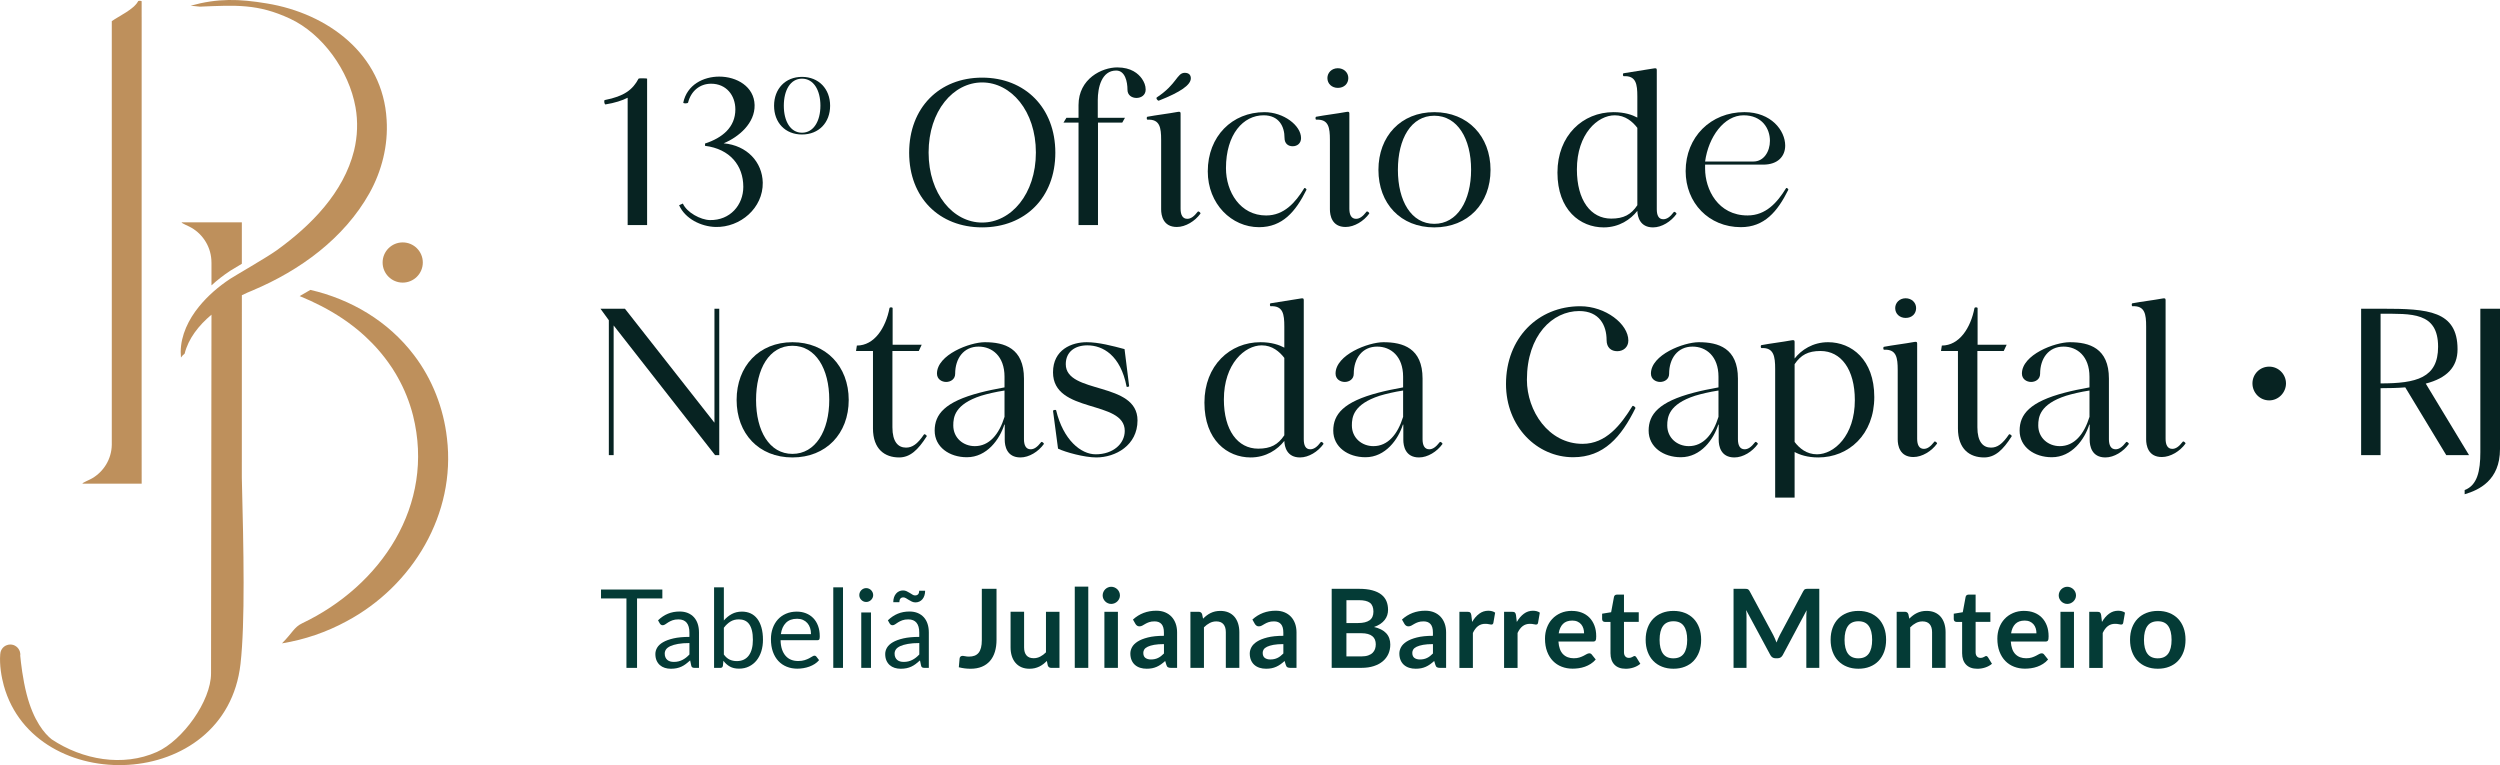 <?xml version="1.0" encoding="UTF-8"?>
<svg id="Camada_2" data-name="Camada 2" xmlns="http://www.w3.org/2000/svg" viewBox="0 0 1195.4 365.85">
  <defs>
    <style>
      .cls-1 {
        fill: #be905c;
      }

      .cls-2 {
        fill: #072322;
      }

      .cls-3 {
        fill: #043b36;
      }
    </style>
  </defs>
  <g id="Camada_1-2" data-name="Camada 1">
    <g>
      <g>
        <path class="cls-2" d="M300.12,107.63v-60.9c-2.5,1.3-6.2,2.5-10.6,3.2-.5.1-.9-2-.3-2.1,9.2-1.8,13.3-4.9,16.1-10.2.1-.3,4.1-.2,4.1,0v70h-9.3Z"/>
        <path class="cls-2" d="M326.52,97.33c1.9,4.3,8.5,7.8,12.9,7.9,9.7.2,16-7.2,16-15.9,0-10.1-6.3-18.1-18.3-19.6v-1.1c8.3-2.7,14.5-7.8,14.5-16.3,0-6.7-4.3-12.3-11.6-12.3-5.4,0-9.6,3.5-11,9-.1.5-2.4.6-2.3,0,1.8-8.5,9.6-12.4,17.2-12.4,8.4,0,16.7,4.8,16.9,13.6.2,8.6-7.4,15.2-14.8,18.3,11.2,1,18.5,9,18.7,18.8.2,12.1-10.7,21.5-22.6,21.2-6.9-.2-14.5-3.9-17.4-10.4l1.8-.8Z"/>
        <path class="cls-2" d="M469.62,37.12c20.5,0,35,14.4,35,35.9s-14.5,35.7-35,35.7-34.9-14.2-34.9-35.7,14.4-35.9,34.9-35.9ZM469.62,39.42c-13.8,0-25.6,13.6-25.6,33.5s11.8,33.5,25.6,33.5,25.7-13.6,25.7-33.5-11.9-33.5-25.7-33.5Z"/>
        <path class="cls-2" d="M515.71,107.63v-49h-7.2l1.4-2.3h5.8v-6.1c0-12.6,11.2-18,18.5-18,6.7,0,10.1,3,11.8,5.4,1.1,1.6,1.8,3.3,1.8,5.2,0,2.7-2.2,4-4.4,4s-4.3-1.3-4.3-3.9c0-3.8-1.1-9.2-5.4-9.2-7,0-8.8,8.2-8.8,14.1v8.5h13l-1.3,2.3h-11.6v49h-9.3Z"/>
        <path class="cls-2" d="M564.51,99.83c0,2.8.9,4.8,3.2,4.8,1.7,0,3.2-1.1,5-3.4.3-.5,1.5.5,1.3.9-2.6,3.6-7.1,6.4-11.3,6.4-6.6,0-7.5-5.6-7.5-8.4v-33.2c0-5.9-.6-10-6.5-9.7-.5,0-.5-1.3-.1-1.4,4.2-.8,10.1-1.5,14.4-2.3,1-.2,1.5-.1,1.5.7v45.6ZM566.51,34.82c1.8,0,2.9.9,2.9,2.6,0,3.2-4.9,6.6-15.3,10.7-.5.2-1.6-1.2-.9-1.6,9.6-6.3,9.5-11.7,13.3-11.7Z"/>
        <path class="cls-2" d="M577.51,81.93c0-16.8,11.7-28.3,27.1-28.3,9.2,0,17.5,6.4,17.5,12.4,0,2.5-1.8,3.9-4,3.9s-3.9-1.3-3.9-4c0-5.4-2.6-10.8-10-10.8-9.7,0-18,9-18,25.3,0,11.3,6.8,22.6,19.2,22.6,8.6,0,14-6.2,18.2-13,.3-.5,1.2.4,1.1.7-5.2,10.5-11.5,17.9-22.7,17.9-13.1,0-24.5-11.1-24.5-26.7Z"/>
        <path class="cls-2" d="M645.21,99.83c0,2.8.9,4.8,3.2,4.8,1.7,0,3.2-1.1,5-3.4.3-.5,1.5.5,1.3.9-2.6,3.6-7.1,6.4-11.3,6.4-6.6,0-7.5-5.6-7.5-8.4v-33.2c0-5.9-.6-10-6.5-9.7-.5,0-.5-1.3-.1-1.4,4.2-.8,10.1-1.5,14.4-2.3,1-.2,1.5-.1,1.5.7v45.6ZM634.71,37.32c0-2.5,2-4.7,5-4.7,2.8,0,5,2,5,4.7s-2,4.7-5,4.7c-2.8,0-5-1.9-5-4.7Z"/>
        <path class="cls-2" d="M659.11,81.23c0-16.1,10.7-27.6,26.7-27.6s26.9,11.5,26.9,27.6-10.8,27.5-26.9,27.5-26.7-11.4-26.7-27.5ZM703.42,81.13c0-14.8-6.5-25.8-17.6-25.8s-17.4,11-17.4,25.9,6.4,25.8,17.4,25.8,17.6-11,17.6-25.9Z"/>
        <path class="cls-2" d="M744.71,82.53c0-17.8,12.2-28.9,26.8-28.9,5.3,0,9,1.3,11.4,2.6v-10.1c0-5.9-.6-10-6.5-9.7-.5,0-.5-1.3-.1-1.4l14.4-2.3c1-.2,1.5-.1,1.5.7v66.6c0,2.8.8,4.8,3.1,4.8,1.7,0,3.3-1.1,5-3.4.4-.5,1.5.5,1.3.9-2.6,3.6-7,6.4-11.2,6.4-6.2,0-7.4-5-7.5-7.9-3.2,4.1-8.7,7.9-16.1,7.9-11.2,0-22.1-8.3-22.1-26.2ZM754.01,81.03c0,14.7,6.6,23.5,16.4,23.5,6,0,9.5-1.9,12.5-6.4v-37c-2.3-3-5.8-6-10.8-6-8.1,0-18.1,8.8-18.1,25.9Z"/>
        <path class="cls-2" d="M834.11,53.62c12.8,0,19.5,8.8,19.5,16,0,5-3.4,9.1-10.5,9.1h-27.8v1.9c0,10,6.2,22.4,20.3,22.4,8.8,0,14.2-6.2,18.4-13,.3-.5,1.2.4,1.1.7-5.2,10.5-11.5,17.9-22.7,17.9-15.3,0-26.4-11.6-26.4-26.8,0-16.3,12-28.2,28.1-28.2ZM838.41,77.23c5,0,7.9-4.8,7.9-9.9,0-5.9-3.8-12.2-12.6-12.2-9.3,0-16.8,10.3-18.4,22.1h23.1Z"/>
        <path class="cls-2" d="M298.82,147.62l42.8,54.5v-54.5h2.3v70h-2l-48.5-62v62h-2.3v-64.5l-4-5.5h11.7Z"/>
        <path class="cls-2" d="M352.22,191.23c0-16.1,10.7-27.6,26.7-27.6s26.9,11.5,26.9,27.6-10.8,27.5-26.9,27.5-26.7-11.4-26.7-27.5ZM396.52,191.13c0-14.8-6.5-25.8-17.6-25.8s-17.4,11-17.4,25.9,6.4,25.8,17.4,25.8,17.6-11,17.6-25.9Z"/>
        <path class="cls-2" d="M417.42,204.83v-37h-8.1l.4-2.6c8.4,0,13.8-8.5,15.6-17.9.2-.6,1.5-.4,1.5,0v17.5h13.9l-1.4,3h-12.6v36.5c0,6.9,2.7,9.7,6.5,9.7,3,0,5.5-1.7,8.6-6.3.3-.4,1.5.5,1.3.9-4.2,6.6-8,10.1-13.2,10.1-6.8,0-12.5-3.9-12.5-13.9Z"/>
        <path class="cls-2" d="M446.92,205.93c0-7.8,4.8-13.8,21.7-18.2,3.4-.9,7.3-1.7,11.7-2.5v-5.1c0-9.8-5.9-14.4-12.4-14.4-7.1,0-11.2,5.6-11.2,13,0,2.6-2.2,3.9-4.3,3.9s-4.4-1.3-4.4-4c0-9,15.7-15,22.9-15,9.3,0,18.7,2.8,18.7,17.4v29c0,2.8.9,4.8,3.2,4.8,1.7,0,3.2-1.1,5-3.4.3-.5,1.5.5,1.3.9-2.6,3.6-7,6.4-11.2,6.4-6.6,0-7.5-5.6-7.5-8.4v-7.3h-.2c-2.2,7-8.3,15.6-17.9,15.6-8.4,0-15.4-4.9-15.4-12.7ZM480.32,199.33v-12.6c-4.5.7-8.2,1.6-11.2,2.5-12.6,4.1-13.3,10.2-13.3,14.2,0,6,4.8,9.9,10.3,9.9,6.9,0,11.6-5.6,14.2-14Z"/>
        <path class="cls-2" d="M503.51,196.43c0-.3,1.4-.7,1.5-.2,3.4,14.1,11.8,21,18.9,21,8.4,0,13.9-5.1,13.9-11.2,0-15-34.3-8.1-34.3-28,0-10.9,9-14.4,16.1-14.4,5.7,0,12.5,1.8,18.1,3.3l2.2,17.7c0,.3-1.2.5-1.2.3-2.9-15.1-11.4-19.8-18.8-19.8-5.8,0-10.3,3-10.3,9,0,14.5,34.3,8.1,34.3,26.9,0,11.9-10.5,17.7-19.7,17.7-5.7,0-14.8-2.5-18.3-4.2l-2.4-18.1Z"/>
        <path class="cls-2" d="M575.91,192.53c0-17.8,12.2-28.9,26.8-28.9,5.3,0,9,1.3,11.4,2.6v-10.1c0-5.9-.6-10-6.5-9.7-.5,0-.5-1.3-.1-1.4l14.4-2.3c1-.2,1.5-.1,1.5.7v66.6c0,2.8.8,4.8,3.1,4.8,1.7,0,3.3-1.1,5-3.4.4-.5,1.5.5,1.3.9-2.6,3.6-7,6.4-11.2,6.4-6.2,0-7.4-5-7.5-7.9-3.2,4.1-8.7,7.9-16.1,7.9-11.2,0-22.1-8.3-22.1-26.2ZM585.21,191.03c0,14.7,6.6,23.5,16.4,23.5,6,0,9.5-1.9,12.5-6.4v-37c-2.3-3-5.8-6-10.8-6-8.1,0-18.1,8.8-18.1,25.9Z"/>
        <path class="cls-2" d="M637.51,205.93c0-7.8,4.8-13.8,21.7-18.2,3.4-.9,7.3-1.7,11.7-2.5v-5.1c0-9.8-5.9-14.4-12.4-14.4-7.1,0-11.2,5.6-11.2,13,0,2.6-2.2,3.9-4.3,3.9s-4.4-1.3-4.4-4c0-9,15.7-15,22.9-15,9.3,0,18.7,2.8,18.7,17.4v29c0,2.8.9,4.8,3.2,4.8,1.7,0,3.2-1.1,5-3.4.3-.5,1.5.5,1.3.9-2.6,3.6-7,6.4-11.2,6.4-6.6,0-7.5-5.6-7.5-8.4v-7.3h-.2c-2.2,7-8.3,15.6-17.9,15.6-8.4,0-15.4-4.9-15.4-12.7ZM670.91,199.33v-12.6c-4.5.7-8.2,1.6-11.2,2.5-12.6,4.1-13.3,10.2-13.3,14.2,0,6,4.8,9.9,10.3,9.9,6.9,0,11.6-5.6,14.2-14Z"/>
        <path class="cls-2" d="M720.11,183.63c0-22,15.3-37.2,35.5-37.2,12.1,0,23,8.5,23,16.4,0,3.2-2.4,5.1-5.3,5.1s-5.1-1.7-5.1-5.3c0-7-3.4-13.9-13.1-13.9-12.7,0-25,11.5-25,32.9,0,14.8,10.3,30.6,26.6,30.6,11.3,0,18.3-9.1,23.8-18,.4-.6,1.6.6,1.5.9-6.8,13.8-15.1,23.5-29.8,23.5-17.2,0-32.1-14.5-32.1-35Z"/>
        <path class="cls-2" d="M788.31,205.93c0-7.8,4.8-13.8,21.7-18.2,3.4-.9,7.3-1.7,11.7-2.5v-5.1c0-9.8-5.9-14.4-12.4-14.4-7.1,0-11.2,5.6-11.2,13,0,2.6-2.2,3.9-4.3,3.9s-4.4-1.3-4.4-4c0-9,15.7-15,22.9-15,9.3,0,18.7,2.8,18.7,17.4v29c0,2.8.9,4.8,3.2,4.8,1.7,0,3.2-1.1,5-3.4.3-.5,1.5.5,1.3.9-2.6,3.6-7,6.4-11.2,6.4-6.6,0-7.5-5.6-7.5-8.4v-7.3h-.2c-2.2,7-8.3,15.6-17.9,15.6-8.4,0-15.4-4.9-15.4-12.7ZM821.71,199.33v-12.6c-4.5.7-8.2,1.6-11.2,2.5-12.6,4.1-13.3,10.2-13.3,14.2,0,6,4.8,9.9,10.3,9.9,6.9,0,11.6-5.6,14.2-14Z"/>
        <path class="cls-2" d="M848.81,176.43c0-5.9-.6-10.3-6.5-10-.5,0-.5-1.3-.1-1.4,4.2-.8,10.1-1.5,14.4-2.3,1-.2,1.5-.1,1.5.7v8c3.2-4.1,8.7-7.8,16-7.8,11.2,0,22.1,8.3,22.1,26.2s-12.2,28.9-26.8,28.9c-5.2,0-8.9-1.3-11.3-2.6v21.8h-9.3v-61.5ZM858.11,174.13v37.2c2.3,3,5.7,5.9,10.7,5.9,8.1,0,18.1-8.8,18.1-25.9,0-14.7-6.6-23.5-16.4-23.5-6,0-9.4,1.9-12.4,6.3Z"/>
        <path class="cls-2" d="M916.71,209.83c0,2.8.9,4.8,3.2,4.8,1.7,0,3.2-1.1,5-3.4.3-.5,1.5.5,1.3.9-2.6,3.6-7.1,6.4-11.3,6.4-6.6,0-7.5-5.6-7.5-8.4v-33.2c0-5.9-.6-10-6.5-9.7-.5,0-.5-1.3-.1-1.4,4.2-.8,10.1-1.5,14.4-2.3,1-.2,1.5-.1,1.5.7v45.6ZM906.21,147.32c0-2.5,2-4.7,5-4.7,2.8,0,5,2,5,4.7s-2,4.7-5,4.7c-2.8,0-5-1.9-5-4.7Z"/>
        <path class="cls-2" d="M936.21,204.83v-37h-8.1l.4-2.6c8.4,0,13.8-8.5,15.6-17.9.2-.6,1.5-.4,1.5,0v17.5h13.9l-1.4,3h-12.6v36.5c0,6.9,2.7,9.7,6.5,9.7,3,0,5.5-1.7,8.6-6.3.3-.4,1.5.5,1.3.9-4.2,6.6-8,10.1-13.2,10.1-6.8,0-12.5-3.9-12.5-13.9Z"/>
        <path class="cls-2" d="M965.7,205.93c0-7.8,4.8-13.8,21.7-18.2,3.4-.9,7.3-1.7,11.7-2.5v-5.1c0-9.8-5.9-14.4-12.4-14.4-7.1,0-11.2,5.6-11.2,13,0,2.6-2.2,3.9-4.3,3.9s-4.4-1.3-4.4-4c0-9,15.7-15,22.9-15,9.3,0,18.7,2.8,18.7,17.4v29c0,2.8.9,4.8,3.2,4.8,1.7,0,3.2-1.1,5-3.4.3-.5,1.5.5,1.3.9-2.6,3.6-7,6.4-11.2,6.4-6.6,0-7.5-5.6-7.5-8.4v-7.3h-.2c-2.2,7-8.3,15.6-17.9,15.6-8.4,0-15.4-4.9-15.4-12.7ZM999.11,199.33v-12.6c-4.5.7-8.2,1.6-11.2,2.5-12.6,4.1-13.3,10.2-13.3,14.2,0,6,4.8,9.9,10.3,9.9,6.9,0,11.6-5.6,14.2-14Z"/>
        <path class="cls-2" d="M1035.5,209.83c0,2.8.9,4.8,3.2,4.8,1.7,0,3.2-1.1,5-3.4.3-.5,1.5.5,1.3.9-2.6,3.6-7.1,6.4-11.3,6.4-6.6,0-7.5-5.6-7.5-8.4v-54c0-5.9-.6-10-6.5-9.7-.5,0-.5-1.3-.1-1.4,4.2-.8,10.1-1.5,14.4-2.3,1-.2,1.5-.1,1.5.7v66.4Z"/>
        <path class="cls-2" d="M1129,147.62h10.3c21.5,0,35.8.9,35.8,19.4,0,8.6-5.2,13.8-15.2,16.4l20.7,34.2h-10.9l-19.6-32.4c-3.3.3-7.9.4-11.8.4v32h-9.3v-70ZM1138.3,183.33c17.1,0,27.5-2.6,27.5-17.5,0-16.7-12.7-15.8-27.5-15.8v33.3Z"/>
        <path class="cls-2" d="M1178.5,234.33c6.1-2.3,7.5-9.2,7.5-18.1v-68.6h9.4v67.1c0,15-10.1,19.6-16.9,21.6v-2Z"/>
      </g>
      <path class="cls-2" d="M370.13,50.56c0-8.05,5.35-13.8,13.35-13.8s13.45,5.75,13.45,13.8-5.4,13.75-13.45,13.75-13.35-5.7-13.35-13.75ZM392.29,50.51c0-7.4-3.25-12.9-8.8-12.9s-8.7,5.5-8.7,12.95,3.2,12.9,8.7,12.9,8.8-5.5,8.8-12.95Z"/>
    </g>
    <g>
      <path class="cls-3" d="M316.71,281.89v4.26h-12.1v33.2h-5.07v-33.2h-12.16v-4.26h29.33Z"/>
      <path class="cls-3" d="M334.23,319.35h-2.06c-.45,0-.82-.07-1.1-.21s-.46-.44-.55-.89l-.52-2.46c-.7.63-1.38,1.19-2.04,1.69-.66.5-1.36.92-2.09,1.26s-1.51.6-2.34.77-1.75.26-2.76.26-1.99-.14-2.89-.43c-.9-.29-1.68-.72-2.34-1.3-.66-.58-1.19-1.31-1.58-2.19s-.59-1.93-.59-3.14c0-1.05.29-2.06.86-3.03.58-.97,1.5-1.83,2.78-2.58,1.28-.75,2.96-1.37,5.03-1.85,2.07-.48,4.61-.72,7.61-.72v-2.08c0-2.07-.44-3.63-1.32-4.7-.88-1.06-2.18-1.59-3.91-1.59-1.13,0-2.09.14-2.86.43s-1.45.61-2.01.97-1.05.68-1.46.97c-.41.29-.82.43-1.22.43-.31,0-.59-.08-.82-.25-.24-.17-.42-.37-.56-.61l-.84-1.49c1.46-1.41,3.04-2.47,4.73-3.16,1.69-.7,3.56-1.05,5.62-1.05,1.48,0,2.8.25,3.95.73,1.15.49,2.12,1.17,2.9,2.04s1.38,1.93,1.78,3.16.6,2.6.6,4.08v16.94ZM322.15,316.5c.82,0,1.57-.08,2.25-.25s1.32-.4,1.92-.71,1.18-.68,1.73-1.11c.55-.44,1.09-.93,1.61-1.49v-5.46c-2.14,0-3.97.14-5.46.41-1.5.27-2.72.63-3.66,1.06-.94.44-1.63.96-2.05,1.55s-.64,1.26-.64,2,.11,1.31.34,1.81c.23.51.53.93.92,1.25.38.32.84.56,1.36.71.52.15,1.09.22,1.7.22Z"/>
      <path class="cls-3" d="M341.44,319.35v-38.51h4.68v15.84c1.1-1.27,2.36-2.3,3.78-3.07,1.42-.77,3.05-1.16,4.88-1.16,1.53,0,2.92.29,4.16.86,1.24.58,2.29,1.43,3.16,2.57s1.54,2.55,2.01,4.24c.47,1.68.71,3.62.71,5.82,0,1.95-.26,3.77-.78,5.45-.52,1.68-1.28,3.14-2.26,4.37s-2.19,2.2-3.61,2.9c-1.42.71-3.02,1.06-4.8,1.06s-3.16-.33-4.35-.99c-1.19-.66-2.24-1.59-3.12-2.77l-.24,2.41c-.14.66-.54.99-1.2.99h-3.01ZM353.26,296.16c-1.52,0-2.85.35-3.99,1.05-1.14.7-2.19,1.68-3.15,2.95v12.81c.84,1.15,1.76,1.96,2.78,2.43,1.02.47,2.16.71,3.41.71,2.47,0,4.37-.88,5.7-2.64,1.32-1.76,1.99-4.27,1.99-7.53,0-1.73-.15-3.21-.46-4.45-.31-1.24-.75-2.25-1.32-3.05s-1.28-1.37-2.12-1.74c-.84-.37-1.79-.55-2.85-.55Z"/>
      <path class="cls-3" d="M381,292.45c1.59,0,3.05.27,4.39.8,1.34.53,2.5,1.3,3.48,2.3.98,1,1.74,2.24,2.29,3.71s.82,3.15.82,5.03c0,.73-.08,1.22-.23,1.47-.16.24-.45.37-.89.37h-17.62c.03,1.67.26,3.13.68,4.37.42,1.24.99,2.27,1.73,3.1.73.83,1.6,1.45,2.61,1.86s2.14.61,3.4.61c1.17,0,2.17-.13,3.02-.4.85-.27,1.57-.56,2.18-.88s1.12-.61,1.53-.88c.41-.27.76-.4,1.06-.4.38,0,.68.15.89.44l1.31,1.7c-.58.7-1.26,1.3-2.07,1.82-.8.51-1.66.94-2.58,1.27-.91.33-1.86.58-2.84.74-.98.17-1.94.25-2.9.25-1.83,0-3.52-.31-5.06-.93-1.54-.62-2.88-1.52-4-2.72s-2-2.67-2.63-4.43c-.63-1.76-.94-3.78-.94-6.07,0-1.85.28-3.57.85-5.18.57-1.6,1.38-2.99,2.44-4.17,1.06-1.18,2.36-2.1,3.9-2.77s3.26-1.01,5.18-1.01ZM381.1,295.87c-2.25,0-4.02.65-5.31,1.95-1.29,1.3-2.09,3.1-2.41,5.4h14.41c0-1.08-.15-2.07-.44-2.97-.3-.9-.73-1.67-1.31-2.33-.58-.65-1.28-1.16-2.1-1.52s-1.77-.54-2.84-.54Z"/>
      <path class="cls-3" d="M403.09,280.84v38.51h-4.65v-38.51h4.65Z"/>
      <path class="cls-3" d="M417.52,284.55c0,.45-.09.88-.27,1.27-.18.39-.43.74-.73,1.04-.31.31-.66.55-1.06.72-.4.17-.83.26-1.28.26s-.88-.09-1.27-.26c-.39-.17-.74-.41-1.05-.72-.31-.3-.55-.65-.72-1.04-.17-.39-.26-.81-.26-1.27s.09-.88.26-1.29c.17-.41.41-.77.72-1.07.3-.3.65-.54,1.05-.72.39-.17.81-.26,1.27-.26s.88.09,1.28.26c.4.17.75.41,1.06.72.3.31.55.66.73,1.07.18.41.27.84.27,1.29ZM416.47,292.87v26.48h-4.65v-26.48h4.65Z"/>
      <path class="cls-3" d="M444.13,319.35h-2.06c-.45,0-.82-.07-1.1-.21s-.46-.44-.55-.89l-.52-2.46c-.7.63-1.38,1.19-2.04,1.69-.66.5-1.36.92-2.09,1.26s-1.51.6-2.34.77-1.75.26-2.76.26-1.99-.14-2.89-.43c-.9-.29-1.68-.72-2.34-1.3-.66-.58-1.19-1.31-1.58-2.19s-.59-1.93-.59-3.14c0-1.05.29-2.06.86-3.03.58-.97,1.5-1.83,2.78-2.58,1.28-.75,2.96-1.37,5.03-1.85,2.07-.48,4.61-.72,7.61-.72v-2.08c0-2.07-.44-3.63-1.32-4.7-.88-1.06-2.18-1.59-3.91-1.59-1.13,0-2.09.14-2.86.43s-1.45.61-2.01.97-1.05.68-1.46.97c-.41.29-.82.43-1.22.43-.31,0-.59-.08-.82-.25-.24-.17-.42-.37-.56-.61l-.84-1.49c1.46-1.41,3.04-2.47,4.73-3.16,1.69-.7,3.56-1.05,5.62-1.05,1.48,0,2.8.25,3.95.73,1.15.49,2.12,1.17,2.9,2.04s1.38,1.93,1.78,3.16.6,2.6.6,4.08v16.94ZM437.55,284.71c.63,0,1.11-.18,1.45-.55.34-.37.52-.93.54-1.7h2.82c0,.82-.11,1.57-.33,2.26-.22.69-.53,1.28-.94,1.77-.41.49-.9.87-1.46,1.14-.57.27-1.2.41-1.9.41-.61,0-1.18-.13-1.71-.38s-1.03-.53-1.5-.82-.91-.57-1.33-.82c-.42-.25-.83-.38-1.23-.38-1.25,0-1.9.77-1.93,2.3h-2.9c0-.84.11-1.6.34-2.29.23-.69.55-1.28.97-1.78.42-.5.92-.88,1.49-1.15.58-.27,1.2-.4,1.88-.4.61,0,1.18.13,1.71.38s1.03.53,1.5.82c.47.3.91.57,1.32.82.41.25.81.38,1.22.38ZM432.06,316.5c.82,0,1.57-.08,2.25-.25s1.32-.4,1.92-.71,1.18-.68,1.73-1.11c.55-.44,1.09-.93,1.61-1.49v-5.46c-2.14,0-3.97.14-5.46.41-1.5.27-2.72.63-3.66,1.06-.94.44-1.63.96-2.05,1.55s-.64,1.26-.64,2,.11,1.31.34,1.81c.23.51.53.93.92,1.25.38.32.84.56,1.36.71.52.15,1.09.22,1.7.22Z"/>
      <path class="cls-3" d="M476.5,305.91c0,2.13-.26,4.04-.78,5.75s-1.3,3.16-2.34,4.37c-1.04,1.2-2.33,2.13-3.88,2.77-1.55.64-3.36.97-5.41.97-.94,0-1.87-.06-2.77-.17-.91-.11-1.86-.29-2.85-.54l.37-4.18c.03-.38.18-.69.43-.93.25-.23.62-.35,1.11-.35.3,0,.68.06,1.16.18s1.09.18,1.82.18c.99,0,1.87-.14,2.64-.43.77-.29,1.41-.75,1.92-1.37.51-.63.9-1.44,1.16-2.44.26-1,.39-2.22.39-3.65v-24.52h7.03v24.37Z"/>
      <path class="cls-3" d="M489.68,292.53v17.05c0,1.64.38,2.91,1.14,3.8.76.9,1.9,1.35,3.41,1.35,1.12,0,2.16-.25,3.14-.75.98-.5,1.9-1.18,2.77-2.05v-19.4h6.46v26.82h-3.95c-.84,0-1.39-.39-1.65-1.18l-.44-2.14c-.56.56-1.13,1.07-1.73,1.53-.59.46-1.22.85-1.9,1.18-.67.32-1.39.57-2.17.76-.78.18-1.61.27-2.5.27-1.46,0-2.76-.25-3.88-.74-1.12-.5-2.07-1.2-2.84-2.11-.77-.91-1.35-1.98-1.74-3.23-.39-1.25-.59-2.62-.59-4.12v-17.05h6.46Z"/>
      <path class="cls-3" d="M520.37,280.5v38.85h-6.46v-38.85h6.46Z"/>
      <path class="cls-3" d="M535.51,284.71c0,.56-.11,1.08-.34,1.57s-.53.91-.9,1.28c-.37.37-.82.66-1.32.88-.51.22-1.05.33-1.62.33s-1.09-.11-1.58-.33c-.5-.22-.93-.51-1.29-.88-.37-.37-.66-.79-.88-1.28s-.33-1.01-.33-1.57.11-1.11.33-1.62c.22-.5.51-.94.88-1.31.37-.37.8-.66,1.29-.88s1.02-.33,1.58-.33,1.12.11,1.62.33c.5.22.95.51,1.32.88s.68.8.9,1.31c.23.51.34,1.05.34,1.62ZM534.54,292.53v26.82h-6.46v-26.82h6.46Z"/>
      <path class="cls-3" d="M562.85,319.35h-2.9c-.61,0-1.09-.09-1.44-.27s-.61-.55-.78-1.11l-.58-1.91c-.68.61-1.35,1.15-2,1.61s-1.33.85-2.03,1.16c-.7.31-1.44.55-2.22.7-.78.16-1.66.23-2.61.23-1.13,0-2.18-.15-3.14-.46-.96-.31-1.78-.77-2.47-1.38-.69-.61-1.22-1.37-1.61-2.28-.38-.91-.58-1.97-.58-3.17,0-1.01.27-2.01.8-3s1.42-1.88,2.65-2.68c1.24-.8,2.89-1.46,4.94-1.98,2.06-.52,4.61-.79,7.66-.79v-1.58c0-1.81-.38-3.15-1.14-4.02-.76-.87-1.86-1.3-3.31-1.3-1.05,0-1.92.12-2.61.37-.7.24-1.3.52-1.82.82s-.99.58-1.42.82c-.44.25-.92.37-1.44.37-.44,0-.81-.11-1.12-.34-.31-.23-.57-.51-.76-.84l-1.18-2.07c3.08-2.82,6.81-4.23,11.16-4.23,1.57,0,2.97.26,4.2.77,1.23.51,2.27,1.23,3.12,2.14.85.92,1.5,2.01,1.95,3.28s.67,2.67.67,4.18v16.94ZM550.31,315.33c.66,0,1.27-.06,1.83-.18s1.09-.3,1.58-.54c.5-.24.98-.53,1.44-.89.46-.35.93-.77,1.4-1.25v-4.49c-1.88,0-3.46.12-4.72.35-1.26.24-2.28.54-3.05.91-.77.37-1.31.8-1.63,1.29-.32.49-.48,1.03-.48,1.61,0,1.14.34,1.96,1.01,2.45.67.49,1.55.74,2.63.74Z"/>
      <path class="cls-3" d="M569.21,319.35v-26.82h3.95c.84,0,1.39.39,1.65,1.18l.44,2.12c.54-.56,1.11-1.06,1.71-1.52s1.24-.85,1.91-1.18c.67-.33,1.39-.58,2.16-.76.77-.17,1.6-.26,2.51-.26,1.46,0,2.76.25,3.9.74,1.13.5,2.08,1.19,2.84,2.09s1.33,1.97,1.73,3.22c.39,1.25.59,2.62.59,4.12v17.07h-6.46v-17.07c0-1.64-.38-2.91-1.14-3.8-.76-.9-1.9-1.35-3.41-1.35-1.12,0-2.16.25-3.14.76-.98.51-1.9,1.19-2.77,2.07v19.4h-6.46Z"/>
      <path class="cls-3" d="M619.95,319.35h-2.9c-.61,0-1.09-.09-1.44-.27s-.61-.55-.78-1.11l-.58-1.91c-.68.61-1.35,1.15-2,1.61s-1.33.85-2.03,1.16c-.7.31-1.44.55-2.22.7-.78.16-1.66.23-2.61.23-1.13,0-2.18-.15-3.14-.46-.96-.31-1.78-.77-2.47-1.38-.69-.61-1.22-1.37-1.61-2.28-.38-.91-.58-1.97-.58-3.17,0-1.01.27-2.01.8-3s1.42-1.88,2.65-2.68c1.24-.8,2.89-1.46,4.94-1.98,2.06-.52,4.61-.79,7.66-.79v-1.58c0-1.81-.38-3.15-1.14-4.02-.76-.87-1.86-1.3-3.31-1.3-1.05,0-1.92.12-2.61.37-.7.24-1.3.52-1.82.82s-.99.58-1.42.82c-.44.25-.92.37-1.44.37-.44,0-.81-.11-1.12-.34-.31-.23-.57-.51-.76-.84l-1.18-2.07c3.08-2.82,6.81-4.23,11.16-4.23,1.57,0,2.97.26,4.2.77,1.23.51,2.27,1.23,3.12,2.14.85.92,1.5,2.01,1.95,3.28s.67,2.67.67,4.18v16.94ZM607.4,315.33c.66,0,1.27-.06,1.83-.18s1.09-.3,1.58-.54c.5-.24.98-.53,1.44-.89.46-.35.93-.77,1.4-1.25v-4.49c-1.88,0-3.46.12-4.72.35-1.26.24-2.28.54-3.05.91-.77.37-1.31.8-1.63,1.29-.32.49-.48,1.03-.48,1.61,0,1.14.34,1.96,1.01,2.45.67.49,1.55.74,2.63.74Z"/>
      <path class="cls-3" d="M636.76,319.35v-37.8h13.05c2.47,0,4.59.23,6.34.71,1.75.47,3.19,1.14,4.31,2.01,1.12.87,1.95,1.93,2.47,3.16s.78,2.63.78,4.18c0,.89-.13,1.74-.39,2.55-.26.81-.67,1.57-1.22,2.27-.55.71-1.25,1.35-2.09,1.92-.85.57-1.85,1.06-3.02,1.46,5.19,1.17,7.79,3.98,7.79,8.42,0,1.6-.31,3.09-.91,4.44-.61,1.36-1.5,2.53-2.67,3.52-1.17.98-2.61,1.76-4.31,2.31s-3.66.84-5.86.84h-14.27ZM643.8,297.91h5.62c2.39,0,4.2-.44,5.44-1.31,1.24-.87,1.86-2.26,1.86-4.16s-.56-3.37-1.67-4.21c-1.12-.84-2.86-1.25-5.23-1.25h-6.01v10.93ZM643.8,302.78v11.09h7.14c1.31,0,2.4-.16,3.28-.47s1.59-.73,2.12-1.26c.53-.52.91-1.13,1.15-1.83s.35-1.44.35-2.22-.13-1.55-.39-2.21c-.26-.65-.67-1.21-1.23-1.67s-1.27-.81-2.14-1.06c-.87-.25-1.93-.37-3.16-.37h-7.11Z"/>
      <path class="cls-3" d="M691.48,319.35h-2.9c-.61,0-1.09-.09-1.44-.27s-.61-.55-.78-1.11l-.58-1.91c-.68.61-1.35,1.15-2,1.61s-1.33.85-2.03,1.16c-.7.31-1.44.55-2.22.7-.78.16-1.66.23-2.61.23-1.13,0-2.18-.15-3.14-.46-.96-.31-1.78-.77-2.47-1.38-.69-.61-1.22-1.37-1.61-2.28-.38-.91-.58-1.97-.58-3.17,0-1.01.27-2.01.8-3s1.42-1.88,2.65-2.68c1.24-.8,2.89-1.46,4.94-1.98,2.06-.52,4.61-.79,7.66-.79v-1.58c0-1.81-.38-3.15-1.14-4.02-.76-.87-1.86-1.3-3.31-1.3-1.05,0-1.92.12-2.61.37-.7.24-1.3.52-1.82.82s-.99.58-1.42.82c-.44.25-.92.37-1.44.37-.44,0-.81-.11-1.12-.34-.31-.23-.57-.51-.76-.84l-1.18-2.07c3.08-2.82,6.81-4.23,11.16-4.23,1.57,0,2.97.26,4.2.77,1.23.51,2.27,1.23,3.12,2.14.85.92,1.5,2.01,1.95,3.28s.67,2.67.67,4.18v16.94ZM678.93,315.33c.66,0,1.27-.06,1.83-.18s1.09-.3,1.58-.54c.5-.24.98-.53,1.44-.89.46-.35.93-.77,1.4-1.25v-4.49c-1.88,0-3.46.12-4.72.35-1.26.24-2.28.54-3.05.91-.77.37-1.31.8-1.63,1.29-.32.49-.48,1.03-.48,1.61,0,1.14.34,1.96,1.01,2.45.67.49,1.55.74,2.63.74Z"/>
      <path class="cls-3" d="M697.83,319.35v-26.82h3.79c.66,0,1.12.12,1.39.37.26.24.44.66.52,1.25l.39,3.24c.96-1.66,2.08-2.96,3.37-3.92s2.74-1.44,4.34-1.44c1.32,0,2.42.3,3.29.91l-.84,4.84c-.05.31-.17.54-.34.67-.17.13-.41.2-.71.2-.26,0-.62-.06-1.07-.18-.45-.12-1.05-.18-1.8-.18-1.34,0-2.49.37-3.45,1.11-.96.74-1.77,1.83-2.43,3.26v16.71h-6.46Z"/>
      <path class="cls-3" d="M719.19,319.35v-26.82h3.79c.66,0,1.12.12,1.39.37.26.24.44.66.52,1.25l.39,3.24c.96-1.66,2.08-2.96,3.37-3.92s2.74-1.44,4.34-1.44c1.32,0,2.42.3,3.29.91l-.84,4.84c-.05.31-.17.54-.34.67-.17.13-.41.2-.71.2-.26,0-.62-.06-1.07-.18-.45-.12-1.05-.18-1.8-.18-1.34,0-2.49.37-3.45,1.11-.96.74-1.77,1.83-2.43,3.26v16.71h-6.46Z"/>
      <path class="cls-3" d="M751.64,292.11c1.69,0,3.25.27,4.67.81,1.42.54,2.64,1.33,3.67,2.37,1.03,1.04,1.83,2.31,2.41,3.82s.86,3.23.86,5.16c0,.49-.02.89-.07,1.22-.04.32-.12.58-.24.76-.11.18-.27.31-.46.39-.19.08-.44.12-.73.12h-16.57c.19,2.75.93,4.78,2.22,6.06,1.29,1.29,3,1.93,5.12,1.93,1.05,0,1.95-.12,2.71-.37s1.42-.51,1.99-.81c.57-.3,1.06-.57,1.49-.81.43-.24.84-.37,1.24-.37.26,0,.49.05.68.16.19.1.36.25.5.44l1.88,2.35c-.71.84-1.52,1.54-2.41,2.1-.89.57-1.82,1.02-2.78,1.36-.97.34-1.95.58-2.95.72-1,.14-1.97.21-2.92.21-1.87,0-3.6-.31-5.2-.93s-3-1.53-4.18-2.74c-1.19-1.21-2.12-2.71-2.8-4.5-.68-1.79-1.02-3.86-1.02-6.21,0-1.83.3-3.55.89-5.16.59-1.61,1.44-3.02,2.55-4.21,1.11-1.19,2.46-2.14,4.05-2.84,1.59-.7,3.39-1.05,5.4-1.05ZM751.77,296.74c-1.88,0-3.36.53-4.42,1.59-1.06,1.06-1.74,2.57-2.04,4.52h12.13c0-.84-.11-1.63-.34-2.37-.23-.74-.58-1.39-1.05-1.95s-1.06-1-1.78-1.32c-.71-.32-1.55-.48-2.51-.48Z"/>
      <path class="cls-3" d="M777.31,319.77c-2.32,0-4.1-.66-5.36-1.97-1.25-1.31-1.88-3.13-1.88-5.45v-14.98h-2.72c-.35,0-.65-.11-.9-.34s-.38-.57-.38-1.02v-2.56l4.31-.71,1.36-7.32c.07-.35.23-.62.48-.81.25-.19.57-.29.95-.29h3.35v8.44h7.06v4.6h-7.06v14.54c0,.84.21,1.49.63,1.96.42.47.98.71,1.67.71.4,0,.74-.05,1.01-.14.27-.09.51-.2.71-.3.2-.1.38-.21.54-.3.16-.1.31-.14.47-.14.19,0,.35.05.47.14.12.09.25.24.39.43l1.93,3.14c-.94.79-2.02,1.38-3.24,1.78s-2.48.6-3.79.6Z"/>
      <path class="cls-3" d="M800.19,292.11c2,0,3.82.32,5.45.97,1.63.65,3.02,1.56,4.17,2.75,1.15,1.19,2.04,2.63,2.67,4.34.63,1.71.94,3.62.94,5.73s-.31,4.04-.94,5.75c-.63,1.71-1.52,3.16-2.67,4.37s-2.54,2.13-4.17,2.77c-1.63.65-3.45.97-5.45.97s-3.83-.32-5.46-.97c-1.64-.64-3.04-1.57-4.2-2.77s-2.06-2.66-2.69-4.37c-.64-1.71-.95-3.63-.95-5.75s.32-4.02.95-5.73c.64-1.71,1.53-3.15,2.69-4.34,1.16-1.19,2.56-2.1,4.2-2.75,1.64-.64,3.46-.97,5.46-.97ZM800.19,314.78c2.23,0,3.88-.75,4.95-2.25,1.07-1.5,1.61-3.69,1.61-6.59s-.54-5.1-1.61-6.61c-1.07-1.52-2.72-2.27-4.95-2.27s-3.94.76-5.02,2.29c-1.08,1.52-1.62,3.73-1.62,6.6s.54,5.07,1.62,6.58c1.08,1.51,2.75,2.26,5.02,2.26Z"/>
      <path class="cls-3" d="M848.72,305.4c.25.6.5,1.21.74,1.82.24-.63.5-1.25.76-1.86s.54-1.19.84-1.75l11.19-20.94c.14-.26.28-.47.43-.63s.31-.27.5-.34.39-.11.61-.13c.23-.02.5-.03.81-.03h5.31v37.8h-6.2v-24.42c0-.45.01-.95.04-1.49.03-.54.07-1.09.12-1.65l-11.43,21.44c-.26.49-.6.87-1.02,1.14-.42.27-.91.4-1.46.4h-.97c-.56,0-1.05-.13-1.46-.4s-.76-.65-1.02-1.14l-11.58-21.52c.07.57.12,1.14.14,1.69.03.55.04,1.06.04,1.53v24.42h-6.2v-37.8h5.31c.31,0,.58,0,.81.03.23.02.43.06.62.13.18.07.35.18.51.34s.31.37.44.63l11.3,20.99c.3.56.57,1.14.82,1.74Z"/>
      <path class="cls-3" d="M888.63,292.11c2,0,3.82.32,5.45.97,1.63.65,3.02,1.56,4.17,2.75,1.15,1.19,2.04,2.63,2.67,4.34.63,1.71.94,3.62.94,5.73s-.31,4.04-.94,5.75c-.63,1.71-1.52,3.16-2.67,4.37s-2.54,2.13-4.17,2.77c-1.63.65-3.45.97-5.45.97s-3.83-.32-5.46-.97c-1.64-.64-3.04-1.57-4.2-2.77s-2.06-2.66-2.69-4.37c-.64-1.71-.95-3.63-.95-5.75s.32-4.02.95-5.73c.64-1.71,1.53-3.15,2.69-4.34,1.16-1.19,2.56-2.1,4.2-2.75,1.64-.64,3.46-.97,5.46-.97ZM888.63,314.78c2.23,0,3.88-.75,4.95-2.25,1.07-1.5,1.61-3.69,1.61-6.59s-.54-5.1-1.61-6.61c-1.07-1.52-2.72-2.27-4.95-2.27s-3.94.76-5.02,2.29c-1.08,1.52-1.62,3.73-1.62,6.6s.54,5.07,1.62,6.58c1.08,1.51,2.75,2.26,5.02,2.26Z"/>
      <path class="cls-3" d="M906.91,319.35v-26.82h3.95c.84,0,1.39.39,1.65,1.18l.44,2.12c.54-.56,1.11-1.06,1.71-1.52s1.24-.85,1.91-1.18c.67-.33,1.39-.58,2.16-.76s1.6-.26,2.51-.26c1.46,0,2.76.25,3.9.74,1.13.5,2.08,1.19,2.84,2.09s1.33,1.97,1.73,3.22c.39,1.25.59,2.62.59,4.12v17.07h-6.46v-17.07c0-1.64-.38-2.91-1.14-3.8-.76-.9-1.9-1.35-3.41-1.35-1.12,0-2.16.25-3.14.76-.98.51-1.9,1.19-2.77,2.07v19.4h-6.46Z"/>
      <path class="cls-3" d="M945.45,319.77c-2.32,0-4.1-.66-5.36-1.97-1.25-1.31-1.88-3.13-1.88-5.45v-14.98h-2.72c-.35,0-.65-.11-.9-.34-.25-.23-.38-.57-.38-1.02v-2.56l4.31-.71,1.36-7.32c.07-.35.23-.62.48-.81.25-.19.57-.29.95-.29h3.35v8.44h7.06v4.6h-7.06v14.54c0,.84.21,1.49.63,1.96.42.47.98.71,1.67.71.4,0,.74-.05,1.01-.14.27-.09.51-.2.71-.3s.38-.21.54-.3c.16-.1.31-.14.47-.14.19,0,.35.05.47.14.12.09.25.24.39.43l1.93,3.14c-.94.79-2.02,1.38-3.24,1.78-1.22.4-2.48.6-3.79.6Z"/>
      <path class="cls-3" d="M967.95,292.11c1.69,0,3.25.27,4.67.81,1.42.54,2.64,1.33,3.67,2.37,1.03,1.04,1.83,2.31,2.41,3.82.58,1.51.86,3.23.86,5.16,0,.49-.02.89-.07,1.22-.04.32-.12.58-.24.76-.11.18-.27.31-.46.39-.19.08-.44.12-.73.12h-16.58c.19,2.75.93,4.78,2.22,6.06,1.29,1.29,3,1.93,5.12,1.93,1.05,0,1.95-.12,2.71-.37s1.42-.51,1.99-.81c.57-.3,1.06-.57,1.49-.81.43-.24.84-.37,1.24-.37.26,0,.49.05.68.16s.36.25.5.44l1.88,2.35c-.71.84-1.52,1.54-2.41,2.1-.89.57-1.82,1.02-2.79,1.36-.97.34-1.95.58-2.95.72-1,.14-1.97.21-2.91.21-1.87,0-3.6-.31-5.2-.93s-3-1.53-4.18-2.74c-1.18-1.21-2.12-2.71-2.8-4.5-.68-1.79-1.02-3.86-1.02-6.21,0-1.83.3-3.55.89-5.16.59-1.61,1.44-3.02,2.55-4.21,1.11-1.19,2.46-2.14,4.05-2.84,1.59-.7,3.39-1.05,5.4-1.05ZM968.08,296.74c-1.88,0-3.35.53-4.42,1.59-1.06,1.06-1.74,2.57-2.04,4.52h12.13c0-.84-.11-1.63-.34-2.37-.23-.74-.57-1.39-1.05-1.95s-1.06-1-1.78-1.32c-.71-.32-1.55-.48-2.51-.48Z"/>
      <path class="cls-3" d="M992.66,284.71c0,.56-.11,1.08-.34,1.57s-.53.91-.9,1.28c-.38.37-.82.66-1.32.88-.51.22-1.05.33-1.62.33s-1.09-.11-1.58-.33c-.5-.22-.93-.51-1.29-.88-.37-.37-.66-.79-.88-1.28-.22-.49-.33-1.01-.33-1.57s.11-1.11.33-1.62c.22-.5.51-.94.88-1.31.37-.37.8-.66,1.29-.88.5-.22,1.02-.33,1.58-.33s1.11.11,1.62.33.95.51,1.32.88c.37.37.68.8.9,1.31.23.51.34,1.05.34,1.62ZM991.69,292.53v26.82h-6.46v-26.82h6.46Z"/>
      <path class="cls-3" d="M998.99,319.35v-26.82h3.79c.66,0,1.12.12,1.39.37.26.24.44.66.52,1.25l.39,3.24c.96-1.66,2.08-2.96,3.37-3.92s2.74-1.44,4.34-1.44c1.32,0,2.42.3,3.29.91l-.84,4.84c-.05.31-.17.54-.34.67-.17.13-.41.2-.71.2-.26,0-.62-.06-1.07-.18-.45-.12-1.05-.18-1.8-.18-1.34,0-2.49.37-3.45,1.11-.96.74-1.77,1.83-2.43,3.26v16.71h-6.46Z"/>
      <path class="cls-3" d="M1031.8,292.11c2,0,3.82.32,5.45.97,1.63.65,3.02,1.56,4.17,2.75,1.15,1.19,2.04,2.63,2.67,4.34.63,1.71.94,3.62.94,5.73s-.31,4.04-.94,5.75c-.63,1.71-1.52,3.16-2.67,4.37s-2.54,2.13-4.17,2.77c-1.63.65-3.45.97-5.45.97s-3.83-.32-5.46-.97c-1.64-.64-3.04-1.57-4.2-2.77s-2.06-2.66-2.69-4.37c-.64-1.71-.95-3.63-.95-5.75s.32-4.02.95-5.73c.64-1.71,1.53-3.15,2.69-4.34,1.16-1.19,2.56-2.1,4.2-2.75,1.64-.64,3.46-.97,5.46-.97ZM1031.8,314.78c2.23,0,3.88-.75,4.95-2.25,1.07-1.5,1.61-3.69,1.61-6.59s-.54-5.1-1.61-6.61c-1.07-1.52-2.72-2.27-4.95-2.27s-3.94.76-5.02,2.29c-1.08,1.52-1.62,3.73-1.62,6.6s.54,5.07,1.62,6.58c1.08,1.51,2.75,2.26,5.02,2.26Z"/>
    </g>
    <g>
      <path class="cls-1" d="M101.12,125.53v10.92c2.77-2.54,5.75-4.84,8.87-6.92.75-.5,2.92-1.79,5.65-3.41,0-11.62,0-19.18,0-19.82h0s-24.1,0-24.1,0h-4.72c-.08.47,3.72,1.94,4.71,2.59,5.73,3.33,9.58,9.53,9.58,16.64Z"/>
      <path class="cls-1" d="M120.85,138.84c22.56-9.49,43.68-24.85,55.82-46.5,5.92-10.65,8.98-22.84,8.2-35.05-1.73-31.35-28.09-50.85-57.24-55.64-13.33-2.23-23.46-2.53-36.49,1.08,0,0,4.45.45,4.45.45,17.14-.7,27.61-1.46,43.03,5.72,15.6,7.24,28.25,24.89,31.37,42.36.62,3.4.85,6.92.73,10.38-.05,1.72-.2,3.54-.45,5.24-.24,1.71-.56,3.5-.98,5.18-5.02,20-20.44,35.7-37.03,47.66-4.71,3.37-19.98,12.15-22.26,13.65-5.53,3.67-10.62,8.04-14.82,13.2-4.98,6.1-8.72,13.71-8.78,21.71,0,.86.04,1.77.13,2.67.83-.97.75-1.07,1.76-1.85,1.77-7.18,6.7-13.48,12.83-18.63l-.21,171.52c0,13.24-13.58,32.06-25.89,37.57-16.24,7.26-35.65,3.75-50.33-6.05-3.32-2.66-8.63-8.69-11.95-21.56-1.86-7.2-2.74-15-3.07-18.49.02-.16.05-.31.05-.48,0-.45-.08-.88-.2-1.29,0-.06,0-.1,0-.1h-.02c-.6-1.96-2.41-3.41-4.58-3.41-.72,0-1.4.17-2.02.46,0,0,0,0,0-.02,0,0-.02.02-.03.03-1.55.73-2.64,2.27-2.74,4.08,0,0,0,.01-.02.02-.43,5.23.58,10.99,1.72,15.12,14.8,53.37,106.23,51.04,113.17-10.41,2.24-19.86,1.5-54.51.63-89.05,0-28.08.01-62.21.02-87.25,1.76-.86,3.51-1.64,5.21-2.31Z"/>
      <path class="cls-1" d="M213.72,209.56c-1.61-14.34-7.01-28.29-15.78-39.77-12.36-16.26-30.07-26.64-49.52-31.18-1.69,1.02-3.41,2.01-5.14,2.96,7.14,2.93,13.97,6.39,20.34,10.64.74.5,2.1,1.47,2.84,1.97.89.69,1.86,1.37,2.74,2.06.71.58,1.56,1.27,2.27,1.83.25.2.49.42.73.63,0,0,1.45,1.27,1.45,1.27.32.26,1.14,1.06,1.41,1.3.93.85,1.85,1.77,2.73,2.67.74.71,1.89,2.02,2.59,2.76,2.47,2.79,4.77,5.74,6.83,8.85l.52.76.48.79.97,1.56s.91,1.59.91,1.59c3.28,5.77,5.78,12.03,7.41,18.45,10.71,42.93-15.38,81.4-53.02,99.33-3.88,1.85-4.66,4.61-9.66,9.6,10.81-1.76,21.34-5.36,30.95-10.6,31.59-16.88,52.29-51.35,47.95-87.48Z"/>
      <circle class="cls-1" cx="192.56" cy="125.52" r="9.61"/>
      <path class="cls-1" d="M67.74,231.27l-.02-44.68s0,.06,0,.09c0-64.42.02-176.17.02-178.42,0,0-.01,0-.01,0V.66c0-.31-1.58-.46-1.73,0-2.04,3.85-9.02,6.96-12.55,9.45v4.62s.01,94.18.01,94.18h0c0,38.82-.01,80.52-.01,103.82-.13,6.83-3.88,12.77-9.41,15.99-.97.64-4.71,2.08-4.63,2.55h28.35Z"/>
    </g>
    <path class="cls-2" d="M1085.05,175.31c4.51,0,8.02,3.71,8.02,8.02s-3.51,8.12-8.02,8.12-8.02-3.71-8.02-8.12,3.51-8.02,8.02-8.02Z"/>
  </g>
</svg>